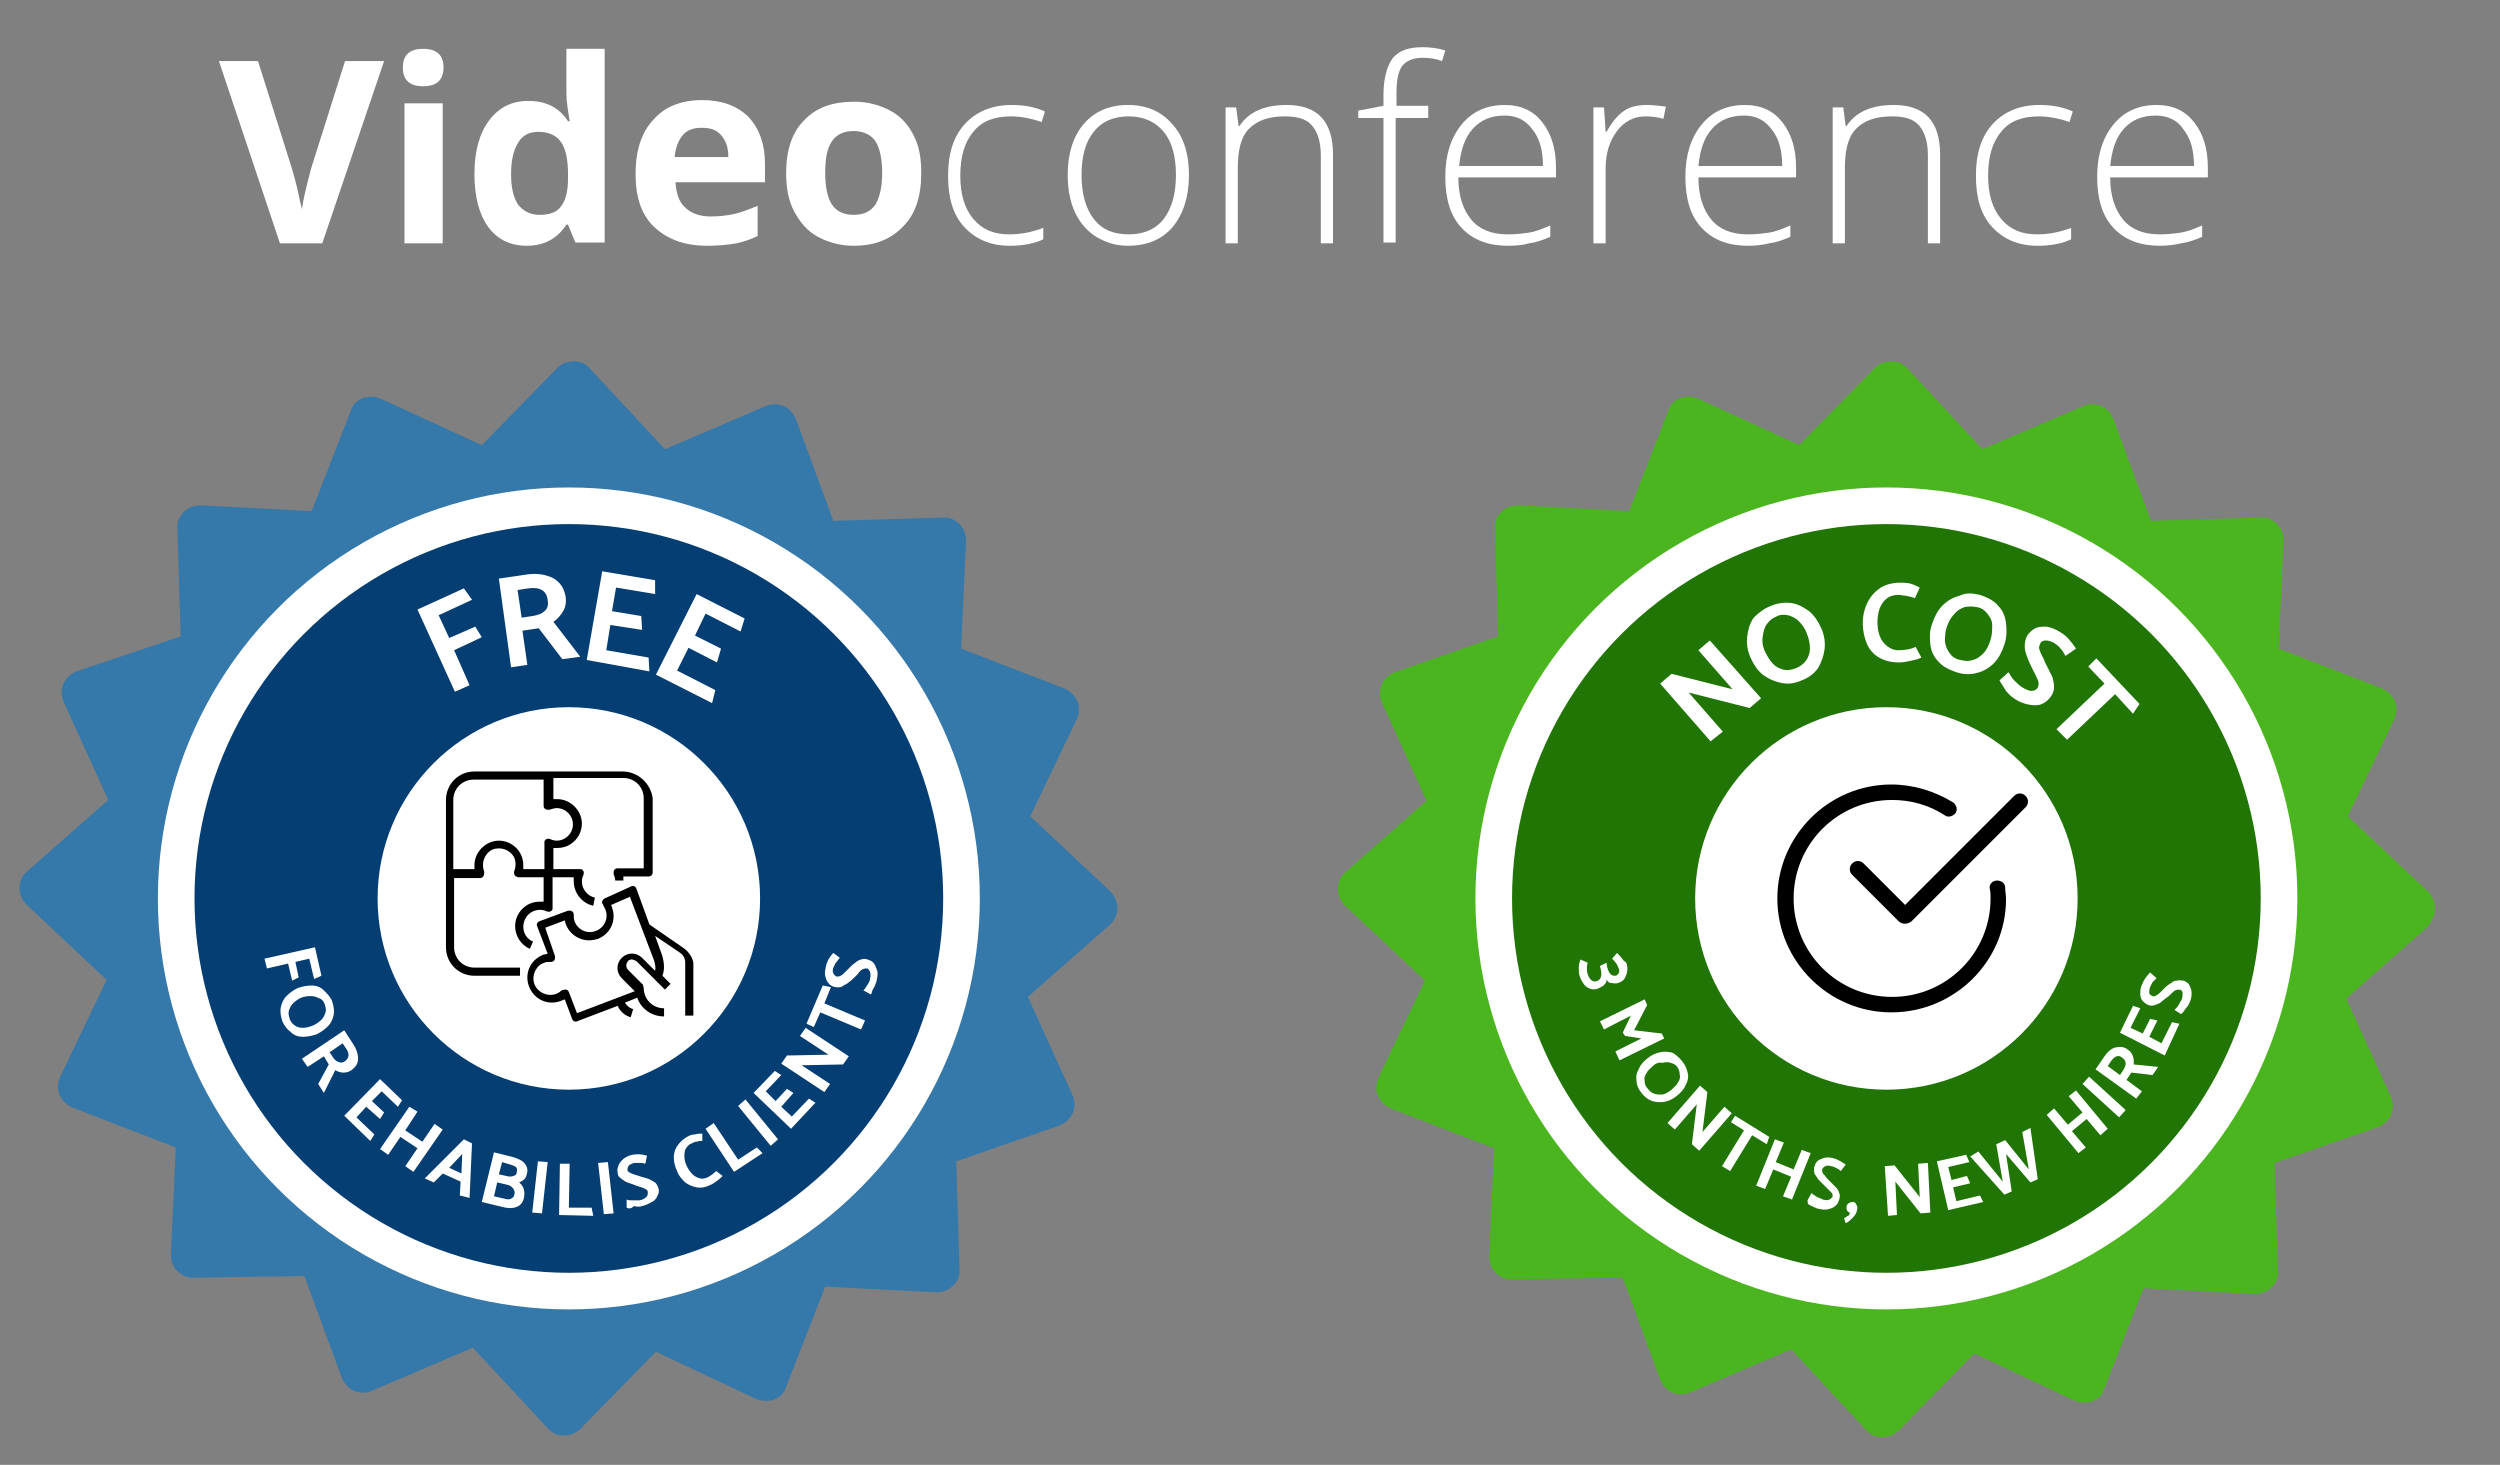 <?xml version="1.0" encoding="utf-8"?>
<!-- Generator: Adobe Illustrator 23.0.3, SVG Export Plug-In . SVG Version: 6.00 Build 0)  -->
<svg version="1.1" id="Capa_1" xmlns="http://www.w3.org/2000/svg" xmlns:xlink="http://www.w3.org/1999/xlink" x="0px" y="0px"
	 viewBox="0 0 307.2 180" style="enable-background:new 0 0 307.2 180;" xml:space="preserve">
<rect x="0" y="0" width="307.2" height="180" fill="#808080" stroke="none"/>
<style type="text/css">
	.st0{fill:#3578AA;}
	.st1{fill:#FFFFFF;}
	.st2{fill:#053E72;}
	.st3{fill:#4BB51F;}
	.st4{fill:#217505;}
</style>
<path class="st0" d="M137.3,111.6c0-0.8-0.3-1.5-0.9-2.1l-9.8-9.2l5.7-11.9c0.3-0.7,0.4-1.5,0.1-2.2c-0.3-0.7-0.9-1.3-1.6-1.6
	l-12.7-4.9l0.6-13.2c0-0.8-0.2-1.5-0.8-2.1c-0.5-0.5-1.3-0.9-2-0.8L102.4,64l-4.6-12.5c-0.3-0.7-0.8-1.3-1.5-1.6
	c-0.7-0.3-1.5-0.3-2.2,0l-12.4,5.3l-9.2-9.9c-0.5-0.6-1.2-0.9-2-0.9c-0.8,0-1.5,0.3-2,0.8l-9.3,9.5L46.8,49
	c-0.7-0.3-1.5-0.3-2.2-0.1c-0.7,0.3-1.3,0.8-1.5,1.6l-4.8,12.3l-13.6-0.7c-0.8,0-1.5,0.2-2.1,0.8s-0.9,1.3-0.8,2.1l0.4,13.2
	L9.4,82.5c-0.7,0.3-1.3,0.8-1.6,1.5c-0.3,0.7-0.3,1.5,0,2.2l5.5,12.1l-10,8.8c-0.6,0.5-0.9,1.3-0.9,2c0,0.8,0.3,1.5,0.9,2.1l9.8,9.2
	l-5.7,11.9c-0.3,0.7-0.4,1.5-0.1,2.2c0.3,0.7,0.9,1.3,1.6,1.6l12.7,4.9L21,154.1c0,0.8,0.2,1.5,0.8,2.1c0.5,0.5,1.3,0.9,2,0.8
	l13.6-0.2l4.6,12.5c0.3,0.7,0.8,1.3,1.5,1.6c0.7,0.3,1.5,0.3,2.2,0l12.4-5.3l9.2,9.9c0.5,0.6,1.2,0.9,2,0.9c0,0,0,0,0,0
	c0.7,0,1.5-0.3,2-0.8l9.3-9.5l12.3,5.8c0.7,0.3,1.5,0.3,2.2,0.1c0.7-0.3,1.3-0.8,1.5-1.6l4.8-12.3l13.6,0.7c0.8,0,1.5-0.2,2.1-0.8
	c0.6-0.5,0.9-1.3,0.8-2.1l-0.4-13.2l12.7-4.4c0.7-0.3,1.3-0.8,1.6-1.5c0.3-0.7,0.3-1.5,0-2.2l-5.5-12.1l10-8.8
	C137,113.1,137.3,112.4,137.3,111.6z"/>
<circle class="st1" cx="69.9" cy="110.4" r="50.5"/>
<circle class="st2" cx="69.9" cy="110.4" r="46"/>
<circle class="st1" cx="69.9" cy="110.4" r="23.5"/>
<g>
	<path class="st1" d="M35.9,120.5l-0.5-2.1l-2.6,0.6l-0.3-1.2l6.2-1.4l0.8,3.5l-0.9,0.4l-0.6-2.5l-1.7,0.4l0.4,1.9L35.9,120.5z"/>
	<path class="st1" d="M40.8,123c0.2,0.6,0.3,1.2,0.2,1.7c-0.1,0.5-0.3,1-0.7,1.4c-0.4,0.4-0.8,0.7-1.4,1c-0.6,0.2-1.2,0.3-1.7,0.3
		c-0.6,0-1.1-0.2-1.5-0.6c-0.4-0.3-0.8-0.8-1-1.3c-0.2-0.6-0.3-1.2-0.2-1.7c0.1-0.5,0.3-1,0.7-1.4c0.4-0.4,0.8-0.7,1.4-1
		c0.6-0.2,1.2-0.3,1.7-0.3c0.6,0,1.1,0.2,1.5,0.6S40.6,122.5,40.8,123z M37,122.6c-0.4,0.2-0.7,0.4-1,0.7s-0.4,0.6-0.5,0.9
		c-0.1,0.3,0,0.7,0.1,1c0.1,0.3,0.3,0.6,0.6,0.8c0.3,0.2,0.6,0.3,1,0.3c0.4,0,0.8-0.1,1.3-0.3c0.4-0.2,0.7-0.4,1-0.7
		s0.4-0.6,0.5-0.9c0.1-0.3,0-0.7-0.1-1c-0.1-0.3-0.3-0.6-0.6-0.7s-0.6-0.3-1-0.3C37.9,122.4,37.5,122.4,37,122.6z"/>
	<path class="st1" d="M42.3,126.6l1.1,1.7c0.4,0.6,0.6,1.2,0.6,1.8s-0.3,1-0.8,1.4c-0.3,0.2-0.6,0.3-1,0.3c-0.3,0-0.7-0.1-1-0.3
		l-1.4,2.8l-0.7-1.1l1.3-2.4l-0.6-1l-2,1.3l-0.7-1L42.3,126.6z M42.5,128.8l-0.4-0.6l-1.6,1.1l0.4,0.6c0.2,0.3,0.4,0.5,0.7,0.6
		s0.5,0.1,0.8-0.1C42.9,130,43,129.5,42.5,128.8z"/>
	<path class="st1" d="M42.3,137.1l4.4-4.5l2.7,2.6l-0.5,0.8l-2-1.9l-1.2,1.2l1.5,1.4l-0.5,0.8L45,136l-1.2,1.3l2.2,2.1l-0.5,0.8
		L42.3,137.1z"/>
	<path class="st1" d="M49.8,143.3l1.5-2.2l-2.1-1.4l-1.5,2.2l-1-0.7l3.6-5.2l1,0.6l-1.5,2.3l2.1,1.4l1.5-2.2l1,0.7l-3.6,5.2
		L49.8,143.3z"/>
	<path class="st1" d="M58,140.5l-0.3,6.7l-1.2-0.3l0.1-1.7l-2.2-1l-1.1,1.1l-1.1-0.5l4.8-4.8L58,140.5z M56.8,141.8l-1.6,1.7
		l1.5,0.7L56.8,141.8z"/>
	<path class="st1" d="M61.7,148.3l-2.5-0.6l1.5-6.1l2.4,0.6c0.6,0.2,1.1,0.4,1.4,0.8c0.3,0.4,0.4,0.8,0.2,1.4
		c-0.1,0.4-0.4,0.7-0.9,0.9c0.6,0.5,0.7,1.1,0.6,1.8c-0.1,0.6-0.4,1-0.9,1.2S62.4,148.5,61.7,148.3z M62.4,145.6l-1.3-0.3l-0.4,1.7
		l1.3,0.3c0.3,0.1,0.6,0.1,0.8,0c0.2-0.1,0.4-0.3,0.4-0.5c0.1-0.3,0-0.5-0.1-0.7C62.9,145.8,62.7,145.7,62.4,145.6z M62.7,143.1
		l-1-0.3l-0.4,1.5l0.9,0.2c0.3,0.1,0.6,0.1,0.9,0s0.4-0.2,0.4-0.5c0.1-0.3,0-0.5-0.1-0.6S63,143.2,62.7,143.1z"/>
	<path class="st1" d="M65.4,149l0.7-6.3l1.2,0.1l-0.7,6.3L65.4,149z"/>
	<path class="st1" d="M72.9,149.4l-4.2-0.1l0.1-6.3l1.2,0l-0.1,5.4l2.8,0L72.9,149.4z"/>
	<path class="st1" d="M74.2,149.2l-0.7-6.3l1.2-0.1l0.7,6.3L74.2,149.2z"/>
	<path class="st1" d="M77,148.4l0-1c0.2,0.1,0.5,0.1,0.8,0.1c0.3,0,0.6,0,0.8,0c0.4-0.1,0.6-0.2,0.8-0.4s0.2-0.3,0.2-0.6
		c0-0.2-0.1-0.3-0.3-0.4c-0.2-0.1-0.4-0.2-0.8-0.3l-0.3-0.1c-0.5-0.2-0.8-0.3-1.1-0.4c-0.3-0.1-0.5-0.3-0.8-0.5s-0.4-0.4-0.4-0.7
		c-0.1-0.3,0-0.6,0.1-0.9c0.1-0.3,0.3-0.5,0.6-0.8c0.3-0.2,0.6-0.4,1.1-0.5c0.5-0.1,1.1-0.1,1.8,0.1l-0.2,1
		c-0.3-0.1-0.5-0.1-0.7-0.1c-0.2,0-0.4,0-0.7,0c-0.3,0.1-0.5,0.2-0.6,0.3c-0.1,0.1-0.2,0.3-0.2,0.5c0,0.2,0.1,0.3,0.3,0.4
		c0.2,0.1,0.4,0.2,0.8,0.3l0.3,0.1l0.3,0.1c0.4,0.1,0.7,0.2,1,0.3c0.2,0.1,0.5,0.3,0.7,0.4c0.2,0.2,0.3,0.4,0.4,0.7
		c0.1,0.3,0.1,0.6-0.1,0.9c-0.1,0.3-0.3,0.6-0.7,0.8s-0.7,0.4-1.2,0.5c-0.3,0.1-0.6,0.1-1,0C77.5,148.6,77.2,148.5,77,148.4z"/>
	<path class="st1" d="M86.3,139.3l0,0.9l-0.2,0c-0.3,0-0.4,0.1-0.6,0.1c-0.1,0-0.3,0.1-0.5,0.2c-0.3,0.1-0.5,0.3-0.7,0.6
		c-0.2,0.3-0.2,0.6-0.2,1s0.1,0.8,0.3,1.2c0.2,0.4,0.4,0.7,0.7,1c0.3,0.3,0.6,0.4,0.9,0.5c0.3,0.1,0.6,0,0.9-0.1
		c0.4-0.2,0.8-0.5,1.1-0.8l0.8,0.6c-0.2,0.2-0.4,0.4-0.7,0.6s-0.5,0.4-0.8,0.5c-0.6,0.3-1.1,0.4-1.7,0.3c-0.5-0.1-1-0.3-1.4-0.6
		c-0.4-0.4-0.8-0.8-1-1.4c-0.3-0.6-0.4-1.2-0.4-1.7c0-0.6,0.2-1.1,0.5-1.5s0.7-0.8,1.3-1.1c0.2-0.1,0.5-0.2,0.8-0.2
		C85.7,139.3,86,139.3,86.3,139.3z"/>
	<path class="st1" d="M93.7,141.7l-3.5,2.3l-3.5-5.3l1-0.7l3,4.5L93,141L93.7,141.7z"/>
	<path class="st1" d="M94.7,140.8l-4-4.9l0.9-0.8l4,4.9L94.7,140.8z"/>
	<path class="st1" d="M97.2,138.7l-4.6-4.4l2.6-2.7l0.8,0.5l-1.9,2l1.2,1.2l1.4-1.5l0.8,0.5L96,136l1.3,1.2l2.1-2.2l0.8,0.5
		L97.2,138.7z"/>
	<path class="st1" d="M101.3,134.2l-5.3-3.5l0.7-1l5.1-0.1l-3.5-2.3l0.7-1l5.3,3.5l-0.7,1l-5.1,0.1l3.5,2.3L101.3,134.2z"/>
	<path class="st1" d="M102.1,121.3l-0.8,2l5,2.1l-0.5,1.1l-5-2.1l-0.8,1.8l-0.9-0.4l2-4.7L102.1,121.3z"/>
	<path class="st1" d="M107,122.2l-0.9-0.5c0.2-0.2,0.3-0.4,0.5-0.7c0.2-0.3,0.3-0.5,0.3-0.7c0.1-0.4,0.1-0.6,0-0.9
		c-0.1-0.2-0.2-0.4-0.4-0.4c-0.1,0-0.3,0-0.5,0.1c-0.2,0.1-0.4,0.3-0.6,0.6l-0.2,0.2c-0.3,0.3-0.6,0.6-0.9,0.8
		c-0.2,0.2-0.5,0.3-0.8,0.5s-0.6,0.1-0.9,0.1c-0.3-0.1-0.6-0.2-0.8-0.5c-0.2-0.2-0.3-0.5-0.4-0.9c-0.1-0.4,0-0.7,0.1-1.2
		c0.1-0.5,0.4-1.1,0.9-1.6l0.8,0.6c-0.2,0.2-0.3,0.4-0.5,0.6c-0.1,0.2-0.2,0.4-0.3,0.6c-0.1,0.3-0.1,0.5,0,0.7
		c0.1,0.2,0.2,0.3,0.4,0.4c0.2,0,0.3,0,0.5-0.1c0.2-0.1,0.4-0.3,0.6-0.5l0.2-0.2l0.2-0.2c0.3-0.3,0.5-0.5,0.8-0.7
		c0.2-0.2,0.4-0.3,0.7-0.4c0.3-0.1,0.5-0.1,0.8,0c0.3,0.1,0.6,0.2,0.8,0.5s0.3,0.6,0.4,0.9c0.1,0.4,0,0.8-0.1,1.3
		c-0.1,0.3-0.2,0.6-0.4,0.9S107.2,122,107,122.2z"/>
</g>
<g>
	<path class="st1" d="M59.2,78.3l-3.4,1.6l1.9,4.3L55.9,85l-4.6-10.1l5.7-2.6l1,1.4l-4.1,1.9l1.3,2.8l3.2-1.4L59.2,78.3z"/>
	<path class="st1" d="M61.3,71.1l3.4-0.5c1.3-0.2,2.3,0,3.2,0.4c0.9,0.5,1.4,1.2,1.6,2.3c0.1,0.7,0,1.3-0.3,1.8s-0.7,1-1.2,1.3
		l3.3,4.3l-2.2,0.3l-2.9-3.8l-2,0.3l0.6,4.2L62.8,82L61.3,71.1z M64.9,72.3l-1.3,0.2l0.5,3.4l1.3-0.2c0.7-0.1,1.2-0.3,1.5-0.6
		c0.4-0.3,0.5-0.8,0.4-1.3C67.2,72.6,66.4,72.1,64.9,72.3z"/>
	<path class="st1" d="M72.1,81.1L74,70.2l6.5,1.1l0,1.7l-4.8-0.8l-0.5,2.9l3.6,0.6l0.1,1.7L75,76.8l-0.5,3.1l5.2,0.9l0.1,1.7
		L72.1,81.1z"/>
	<path class="st1" d="M80.6,82.9l5-9.9l5.9,3L91,77.6l-4.3-2.2l-1.3,2.7l3.2,1.6l-0.5,1.7l-3.5-1.8l-1.4,2.8l4.7,2.4l-0.4,1.6
		L80.6,82.9z"/>
</g>
<g>
	<g>
		<path d="M76.5,94.8H58.3c-2,0-3.5,1.6-3.5,3.5v18.1c0,2,1.6,3.5,3.5,3.5h5.6v-1h-5.6c-1.4,0-2.5-1.1-2.5-2.5v-8.5H59
			c0.3,0,0.5-0.3,0.5-0.6c0-0.1,0-0.1,0-0.2c-0.4-1,0-2.2,1-2.7c1-0.4,2.2,0,2.7,1c0.2,0.5,0.2,1.1,0,1.6c-0.1,0.3,0,0.6,0.2,0.7
			c0.1,0,0.1,0,0.2,0.1h3.2v3c-0.2,0-0.3,0-0.5,0c-1.7,0-3,1.4-3,3c0,1.2,0.7,2.3,1.8,2.8l0.4-0.9c-1-0.4-1.5-1.6-1-2.7
			c0.3-0.7,1-1.2,1.9-1.2c0.3,0,0.6,0.1,0.8,0.2c0.3,0.1,0.6,0,0.7-0.3c0-0.1,0-0.1,0-0.2v-3.7h2.6c0,0.2,0,0.3,0,0.5
			c0,1.4,1,2.7,2.4,3l0.2-1c-0.9-0.2-1.6-1-1.6-2c0-0.3,0.1-0.6,0.2-0.8c0.1-0.3,0-0.6-0.3-0.7c-0.1,0-0.1,0-0.2,0h-3.2v-2.6
			c0.2,0,0.3,0,0.5,0c1.7,0,3-1.4,3-3s-1.4-3-3-3c-0.2,0-0.3,0-0.5,0v-2.6h8.6c1.4,0,2.5,1.1,2.5,2.5v8.6h-3.2
			c-0.3,0-0.5,0.2-0.5,0.5c0,0.1,0,0.1,0,0.2c0.1,0.3,0.2,0.5,0.2,0.8h1c0-0.2,0-0.3,0-0.5h3.1c0.3,0,0.5-0.2,0.5-0.5v-9.1
			C80,96.4,78.5,94.8,76.5,94.8z M68.4,99.3c1.1,0,2,0.9,2,2s-0.9,2-2,2c-0.3,0-0.6-0.1-0.8-0.2c-0.3-0.1-0.6,0-0.7,0.3
			c0,0.1,0,0.1,0,0.2v3.2h-2.6c0-0.2,0-0.3,0-0.5c0,0,0,0,0,0s0,0,0,0c0-1.7-1.4-3-3-3s-3,1.4-3,3c0,0,0,0,0,0s0,0,0,0
			c0,0.2,0,0.3,0,0.5h-2.6v-8.5c0-1.4,1.1-2.5,2.5-2.5h8.6V99c0,0.3,0.2,0.5,0.5,0.5c0.1,0,0.1,0,0.2,0
			C67.9,99.4,68.1,99.3,68.4,99.3z"/>
	</g>
</g>
<g>
	<g>
		<path d="M84,116.5l-4.2-2.9l-1.6-4.4c-0.1-0.3-0.4-0.4-0.6-0.3c0,0,0,0,0,0l-3.3,1.5c-0.2,0.1-0.4,0.4-0.3,0.6
			c0.1,0.1,0.1,0.2,0.2,0.4c0.1,0.1,0.1,0.2,0.2,0.4c0.4,1-0.1,2.2-1.2,2.6c-1,0.4-2.2-0.1-2.6-1.2c-0.1-0.3-0.1-0.5-0.1-0.8
			c0-0.3-0.2-0.5-0.5-0.5c-0.1,0-0.1,0-0.2,0l-3.5,1.3c-0.3,0.1-0.4,0.4-0.3,0.6l1.3,3.4c-0.2,0-0.3,0.1-0.5,0.1
			c-1.6,0.6-2.4,2.3-1.8,3.9c0.6,1.6,2.3,2.4,3.9,1.8c0.2-0.1,0.3-0.1,0.5-0.2l0.9,2.4c0.1,0.3,0.4,0.4,0.6,0.3c0,0,0,0,0,0l5-1.9
			c0.3,0.7,0.9,1.2,1.6,1.4l0.3-1c-0.4-0.1-0.8-0.4-1-0.8l1.5-0.6c0.5,1.4,1.8,2.3,3.3,2.3v-1c-1.4,0-2.5-1.1-2.5-2.5
			c0-0.1-0.1-0.3-0.1-0.4l-1.8-1.8c-0.3-0.3-0.3-0.7-0.1-1c0.1-0.2,0.3-0.3,0.5-0.3c0.2,0,0.4,0.1,0.6,0.2l3.5,3.5l0.7-0.7l-1-1
			c0.3-0.8,0.2-1.6,0-2.4l-0.9-2.5l3.1,2.1c0.4,0.3,0.6,0.7,0.6,1.2v6.5h1v-6.5C85.1,117.7,84.7,117,84,116.5z M80.4,118.1
			c0.1,0.4,0.2,0.8,0.1,1.2l-1.6-1.6c-0.7-0.7-1.8-0.7-2.5,0c-0.7,0.7-0.7,1.8,0,2.5c0,0,0,0,0,0l1.6,1.6l-7.1,2.7l-1-2.6
			c-0.1-0.2-0.2-0.3-0.4-0.3c0,0-0.1,0-0.1,0c-0.1,0-0.3,0.1-0.4,0.1c-0.8,0.8-2.1,0.7-2.9-0.1c-0.8-0.8-0.7-2.1,0.1-2.9
			c0.2-0.2,0.4-0.3,0.7-0.4c0.2-0.1,0.3-0.1,0.5-0.1c0.1,0,0.2,0,0.3,0c0.3,0,0.5-0.2,0.5-0.5c0-0.1,0-0.1,0-0.2L67,114l2.4-0.9
			c0.3,1.6,1.9,2.7,3.5,2.4c0.2,0,0.3-0.1,0.5-0.1c1.6-0.6,2.4-2.3,1.8-3.9c0-0.1-0.1-0.2-0.1-0.3l2.3-1L80.4,118.1z"/>
	</g>
</g>
<path class="st3" d="M299.2,111.6c0-0.8-0.3-1.5-0.9-2.1l-9.8-9.2l5.7-11.9c0.3-0.7,0.4-1.5,0.1-2.2c-0.3-0.7-0.9-1.3-1.6-1.6
	l-12.7-4.9l0.6-13.2c0-0.8-0.2-1.5-0.8-2.1s-1.3-0.9-2-0.8L264.3,64l-4.6-12.5c-0.3-0.7-0.8-1.3-1.5-1.6c-0.7-0.3-1.5-0.3-2.2,0
	l-12.4,5.3l-9.2-9.9c-0.5-0.6-1.2-0.9-2-0.9c-0.8,0-1.5,0.3-2,0.8l-9.3,9.5L208.7,49c-0.7-0.3-1.5-0.3-2.2-0.1
	c-0.7,0.3-1.3,0.8-1.5,1.6l-4.8,12.3l-13.6-0.7c-0.8,0-1.5,0.2-2.1,0.8c-0.6,0.5-0.9,1.3-0.8,2.1l0.4,13.2l-12.7,4.4
	c-0.7,0.3-1.3,0.8-1.6,1.5c-0.3,0.7-0.3,1.5,0,2.2l5.5,12.1l-10,8.8c-0.6,0.5-0.9,1.3-0.9,2c0,0.8,0.3,1.5,0.9,2.1l9.8,9.2
	l-5.7,11.9c-0.3,0.7-0.4,1.5-0.1,2.2c0.3,0.7,0.9,1.3,1.6,1.6l12.7,4.9l-0.6,13.2c0,0.8,0.2,1.5,0.8,2.1c0.5,0.5,1.3,0.9,2,0.8
	l13.6-0.2l4.6,12.5c0.3,0.7,0.8,1.3,1.5,1.6c0.7,0.3,1.5,0.3,2.2,0l12.4-5.3l9.2,9.9c0.5,0.6,1.2,0.9,2,0.9c0,0,0,0,0,0
	c0.7,0,1.5-0.3,2-0.8l9.3-9.5l12.3,5.8c0.7,0.3,1.5,0.3,2.2,0.1c0.7-0.3,1.3-0.8,1.5-1.6l4.8-12.3l13.6,0.7c0.8,0,1.5-0.2,2.1-0.8
	c0.6-0.5,0.9-1.3,0.8-2.1l-0.4-13.2l12.7-4.4c0.7-0.3,1.3-0.8,1.6-1.5c0.3-0.7,0.3-1.5,0-2.2l-5.5-12.1l10-8.8
	C298.9,113.1,299.2,112.4,299.2,111.6z"/>
<circle class="st1" cx="231.8" cy="110.4" r="50.5"/>
<circle class="st4" cx="231.8" cy="110.4" r="46"/>
<circle class="st1" cx="231.8" cy="110.4" r="23.5"/>
<g>
	<path class="st1" d="M199.9,118.5c0.1,0.4,0.1,0.7,0,1.1c-0.1,0.3-0.2,0.6-0.4,0.8s-0.4,0.3-0.7,0.4c-0.3,0.1-0.5,0-0.8,0
		s-0.4-0.2-0.6-0.4c0,0.1,0,0.3-0.1,0.4s-0.2,0.3-0.4,0.4c-0.2,0.1-0.4,0.2-0.6,0.3c-0.3,0.1-0.6,0.1-0.9,0
		c-0.3-0.1-0.6-0.3-0.8-0.6c-0.2-0.3-0.4-0.6-0.5-1c-0.1-0.3-0.1-0.6-0.1-1c0-0.4,0.1-0.7,0.2-1l0.9,0.4c-0.1,0.3-0.1,0.5-0.1,0.7
		s0,0.5,0.1,0.7c0.1,0.3,0.2,0.5,0.4,0.7c0.2,0.2,0.4,0.2,0.6,0.2c0.3-0.1,0.5-0.2,0.6-0.5c0.1-0.3,0.1-0.6,0-1l-0.1-0.4l0.8-0.4
		l0.1,0.6c0.1,0.3,0.2,0.6,0.4,0.8s0.4,0.2,0.6,0.2c0.2,0,0.3-0.2,0.4-0.3c0.1-0.2,0.1-0.4,0-0.6c-0.1-0.4-0.4-0.8-0.8-1.2l0.6-0.7
		c0.3,0.3,0.5,0.5,0.7,0.8S199.8,118.1,199.9,118.5z"/>
	<path class="st1" d="M199.4,126.9l1-2.1l-3.3,1.7l-0.5-1l5.5-2.7l0.3,0.7l-1.6,3.1l3.4,0.4l0.3,0.6l-5.5,2.7l-0.5-1.1l3.2-1.6
		l-2-0.3L199.4,126.9z"/>
	<path class="st1" d="M206.7,130.4c0.4,0.5,0.6,1,0.7,1.5c0.1,0.5,0,1-0.3,1.5c-0.2,0.5-0.6,0.9-1.1,1.3c-0.5,0.4-1,0.6-1.5,0.7
		c-0.5,0.1-1.1,0-1.5-0.1c-0.5-0.2-0.9-0.5-1.3-1c-0.4-0.5-0.6-1-0.6-1.5c-0.1-0.5,0-1,0.3-1.5c0.2-0.5,0.6-0.9,1.1-1.3
		c0.5-0.4,1-0.6,1.5-0.7c0.5-0.1,1.1-0.1,1.6,0.1C205.9,129.6,206.3,129.9,206.7,130.4z M203.1,131c-0.3,0.3-0.6,0.5-0.8,0.9
		c-0.2,0.3-0.3,0.6-0.2,1c0,0.3,0.1,0.6,0.4,0.9c0.2,0.3,0.5,0.5,0.8,0.6c0.3,0.1,0.6,0.1,1,0.1c0.4-0.1,0.7-0.3,1.1-0.6
		c0.3-0.3,0.6-0.5,0.8-0.9c0.2-0.3,0.3-0.6,0.2-1c0-0.3-0.1-0.6-0.3-0.9c-0.2-0.3-0.5-0.4-0.8-0.5c-0.3-0.1-0.7-0.1-1,0
		C203.8,130.5,203.4,130.7,203.1,131z"/>
	<path class="st1" d="M204.9,138l4-4.6l0.9,0.8l-0.6,4.9l2.7-3.1l0.9,0.8l-4,4.6l-0.9-0.8l0.6-4.9l-2.7,3.1L204.9,138z"/>
	<path class="st1" d="M217.1,140.6l-1.8-1.1l-2.7,4.4l-1-0.6l2.7-4.4l-1.6-1l0.5-0.8l4.2,2.6L217.1,140.6z"/>
	<path class="st1" d="M219.1,147l1-2.4l-2.2-0.9l-1,2.4l-1.1-0.4l2.3-5.7l1.1,0.4l-1,2.4l2.2,0.9l1-2.4l1.1,0.4l-2.3,5.7L219.1,147z
		"/>
	<path class="st1" d="M222.1,147.5l0.5-0.9c0.2,0.2,0.4,0.3,0.7,0.5c0.3,0.1,0.5,0.2,0.7,0.3c0.4,0.1,0.6,0.1,0.8,0s0.3-0.2,0.4-0.4
		c0-0.1,0-0.3-0.1-0.4s-0.3-0.3-0.6-0.6l-0.2-0.2c-0.3-0.3-0.6-0.6-0.8-0.8s-0.3-0.5-0.5-0.7c-0.1-0.3-0.1-0.5-0.1-0.8
		c0.1-0.3,0.2-0.6,0.4-0.8c0.2-0.2,0.5-0.3,0.8-0.4c0.3-0.1,0.7-0.1,1.1,0c0.5,0.1,1,0.4,1.6,0.8l-0.6,0.8c-0.2-0.2-0.4-0.3-0.6-0.4
		c-0.2-0.1-0.4-0.2-0.6-0.2c-0.3-0.1-0.5-0.1-0.7,0c-0.2,0.1-0.3,0.2-0.4,0.4c0,0.2,0,0.3,0.1,0.5c0.1,0.1,0.3,0.3,0.5,0.6l0.2,0.2
		l0.2,0.2c0.3,0.3,0.5,0.5,0.7,0.7c0.2,0.2,0.3,0.4,0.4,0.7c0.1,0.2,0.1,0.5,0,0.8c-0.1,0.3-0.2,0.6-0.5,0.8
		c-0.2,0.2-0.5,0.3-0.9,0.4c-0.4,0.1-0.8,0-1.3-0.1c-0.2-0.1-0.5-0.2-0.9-0.4S222.2,147.7,222.1,147.5z"/>
	<path class="st1" d="M227.7,147.7c0.2,0,0.3,0.1,0.4,0.3c0.1,0.2,0.2,0.4,0.1,0.6c0,0.3-0.2,0.7-0.5,1c-0.3,0.3-0.6,0.6-0.9,0.7
		l-0.2-0.6c0.2-0.1,0.4-0.3,0.5-0.3s0.2-0.2,0.2-0.4c-0.1,0-0.2-0.1-0.3-0.2s-0.1-0.3-0.1-0.5c0-0.2,0.1-0.3,0.2-0.4
		C227.4,147.7,227.5,147.7,227.7,147.7z"/>
	<path class="st1" d="M232,149.4l-0.4-6.1l1.2-0.1l3.1,3.9l-0.2-4.1l1.2-0.1l0.3,6.1l-1.2,0.1l-3.1-3.9l0.2,4.1L232,149.4z"/>
	<path class="st1" d="M239.4,148.7l-1.4-6l3.6-0.8l0.4,0.9l-2.6,0.6l0.4,1.6l1.9-0.5l0.4,0.9l-2.1,0.5l0.4,1.7l2.9-0.7l0.4,0.8
		L239.4,148.7z"/>
	<path class="st1" d="M249.5,138.6l0.9,6.3l-0.9,0.4l-3-3.5l0.7,4.6l-0.9,0.4l-4.2-4.7l1-0.6l3,3.7l-0.8-4.6l1.1-0.5l2.9,3.6
		l-0.8-4.6L249.5,138.6z"/>
	<path class="st1" d="M258.1,139.5l-1.7-2l-1.8,1.5l1.7,2l-0.9,0.7l-3.9-4.7l0.9-0.8l1.7,2l1.8-1.5l-1.7-2l0.9-0.7l3.9,4.7
		L258.1,139.5z"/>
	<path class="st1" d="M260.4,137.3l-4.5-4.1l0.8-0.9l4.5,4.1L260.4,137.3z"/>
	<path class="st1" d="M257.5,131.4l1.1-1.6c0.4-0.6,0.9-1,1.4-1.1s1-0.1,1.5,0.3c0.3,0.2,0.5,0.5,0.6,0.8c0.1,0.3,0.1,0.6,0.1,1
		l3,0.3l-0.7,1l-2.6-0.3l-0.6,0.9l1.9,1.4l-0.7,0.9L257.5,131.4z M259.4,130.4L259,131l1.5,1.1l0.4-0.6c0.2-0.3,0.3-0.6,0.3-0.8
		c0-0.3-0.1-0.5-0.4-0.7C260.4,129.6,259.9,129.7,259.4,130.4z"/>
	<path class="st1" d="M266,129.7l-5.5-2.8l1.6-3.3l0.9,0.3l-1.2,2.4l1.5,0.7l0.9-1.8l0.9,0.2l-1,2l1.5,0.8l1.3-2.6l0.9,0.2
		L266,129.7z"/>
	<path class="st1" d="M268,124.6l-0.8-0.5c0.2-0.2,0.4-0.4,0.5-0.6s0.3-0.5,0.4-0.7c0.1-0.3,0.1-0.6,0.1-0.8s-0.2-0.4-0.4-0.4
		c-0.1,0-0.3,0-0.5,0.1c-0.2,0.1-0.4,0.3-0.6,0.5l-0.2,0.2c-0.4,0.3-0.7,0.5-0.9,0.7c-0.2,0.2-0.5,0.3-0.8,0.4
		c-0.3,0.1-0.6,0.1-0.8,0c-0.3-0.1-0.5-0.3-0.7-0.5c-0.2-0.2-0.3-0.5-0.3-0.9c0-0.3,0-0.7,0.2-1.1c0.2-0.5,0.5-1,1-1.5l0.8,0.7
		c-0.2,0.2-0.4,0.4-0.5,0.5c-0.1,0.2-0.2,0.4-0.3,0.6c-0.1,0.3-0.1,0.5-0.1,0.7c0,0.2,0.2,0.3,0.4,0.4c0.2,0.1,0.3,0,0.5-0.1
		c0.2-0.1,0.4-0.3,0.6-0.5l0.2-0.2l0.2-0.2c0.3-0.3,0.6-0.5,0.8-0.6c0.2-0.2,0.4-0.3,0.7-0.3c0.3-0.1,0.5,0,0.8,0
		c0.3,0.1,0.6,0.3,0.7,0.5s0.3,0.6,0.3,0.9c0,0.4,0,0.8-0.2,1.2c-0.1,0.2-0.2,0.5-0.5,0.8C268.4,124.2,268.2,124.5,268,124.6z"/>
</g>
<g>
	<path class="st1" d="M210.2,91.1l-6.2-7.1l1.4-1.2l7.5,1.9l-4.2-4.8l1.4-1.2l6.3,7.1l-1.4,1.2l-7.5-1.9l4.2,4.8L210.2,91.1z"/>
	<path class="st1" d="M217.5,74.5c0.9-0.4,1.7-0.5,2.6-0.4c0.8,0.1,1.5,0.5,2.2,1c0.6,0.5,1.1,1.2,1.5,2.1c0.4,0.9,0.5,1.8,0.4,2.6
		c-0.1,0.8-0.4,1.6-0.8,2.3c-0.5,0.7-1.2,1.2-2,1.5c-0.9,0.4-1.7,0.5-2.6,0.3s-1.5-0.5-2.2-1c-0.6-0.5-1.1-1.2-1.5-2.1
		c-0.4-0.9-0.5-1.8-0.4-2.6c0.1-0.8,0.3-1.6,0.8-2.3C216,75.4,216.7,74.8,217.5,74.5z M216.9,80.1c0.3,0.6,0.6,1.1,1,1.5
		c0.4,0.4,0.9,0.6,1.3,0.7c0.5,0.1,1,0,1.5-0.2c0.5-0.2,0.9-0.5,1.2-0.9c0.3-0.4,0.5-0.9,0.5-1.5c0-0.6-0.1-1.2-0.4-1.9
		c-0.2-0.6-0.6-1.1-1-1.5c-0.4-0.4-0.9-0.6-1.3-0.7c-0.5-0.1-1-0.1-1.5,0.2c-0.5,0.2-0.8,0.5-1.1,0.9s-0.4,0.9-0.5,1.5
		S216.6,79.5,216.9,80.1z"/>
	<path class="st1" d="M235.9,72.2l-0.6,1.3l-0.3-0.1c-0.4-0.1-0.7-0.2-0.9-0.2c-0.2,0-0.5-0.1-0.8-0.1c-0.5,0-1,0.1-1.4,0.4
		c-0.4,0.3-0.7,0.7-0.9,1.2c-0.2,0.5-0.3,1.1-0.3,1.8c0,0.6,0.1,1.2,0.3,1.7c0.2,0.5,0.5,0.9,0.9,1.2c0.4,0.3,0.8,0.5,1.4,0.5
		c0.7,0,1.4-0.1,2.1-0.4l0.7,1.3c-0.4,0.2-0.8,0.3-1.3,0.4c-0.5,0.1-1,0.2-1.4,0.2c-1,0-1.8-0.2-2.5-0.6s-1.2-1-1.5-1.7
		c-0.3-0.7-0.5-1.6-0.5-2.5c0-1,0.2-1.8,0.6-2.6c0.4-0.8,0.9-1.3,1.6-1.8c0.7-0.4,1.5-0.6,2.4-0.6c0.3,0,0.7,0,1.2,0.1
		C235.1,71.8,235.5,72,235.9,72.2z"/>
	<path class="st1" d="M243.3,73.1c0.9,0.3,1.7,0.7,2.2,1.3c0.6,0.6,0.9,1.3,1,2.2c0.1,0.8,0.1,1.7-0.2,2.6c-0.3,0.9-0.7,1.7-1.3,2.3
		c-0.6,0.6-1.3,1-2.1,1.2c-0.8,0.2-1.6,0.2-2.5-0.1c-0.9-0.3-1.7-0.7-2.2-1.3c-0.6-0.6-0.9-1.3-1-2.1c-0.1-0.8-0.1-1.7,0.2-2.5
		c0.3-0.9,0.7-1.7,1.3-2.3c0.6-0.6,1.3-1,2.1-1.2C241.6,72.8,242.4,72.9,243.3,73.1z M239.2,77.1c-0.2,0.6-0.2,1.2-0.2,1.8
		c0.1,0.6,0.3,1,0.6,1.4c0.3,0.4,0.7,0.7,1.3,0.8c0.5,0.1,1,0.2,1.5,0c0.5-0.1,0.9-0.4,1.3-0.8c0.4-0.4,0.7-1,0.9-1.7
		c0.2-0.6,0.2-1.2,0.2-1.8s-0.3-1-0.6-1.4c-0.3-0.4-0.7-0.7-1.3-0.8c-0.5-0.1-1-0.1-1.5,0c-0.5,0.2-0.9,0.4-1.3,0.9
		C239.7,75.9,239.4,76.5,239.2,77.1z"/>
	<path class="st1" d="M245.7,83.6l1.1-1c0.2,0.3,0.4,0.7,0.7,1c0.3,0.3,0.6,0.6,0.9,0.8c0.5,0.3,0.9,0.5,1.2,0.5
		c0.3,0,0.6-0.1,0.8-0.4c0.1-0.2,0.1-0.4,0.1-0.7c-0.1-0.3-0.3-0.7-0.5-1.1l-0.2-0.4c-0.3-0.6-0.6-1.2-0.7-1.6
		c-0.2-0.4-0.3-0.9-0.3-1.3c0-0.5,0.1-0.9,0.3-1.3c0.3-0.4,0.6-0.7,1-0.9s0.9-0.2,1.4-0.2c0.5,0.1,1.1,0.3,1.7,0.7
		c0.7,0.4,1.3,1.1,1.9,2l-1.3,0.9c-0.2-0.4-0.4-0.7-0.6-0.9c-0.2-0.3-0.5-0.5-0.8-0.7c-0.4-0.2-0.7-0.3-1-0.3
		c-0.3,0-0.6,0.1-0.7,0.4c-0.1,0.2-0.2,0.5-0.1,0.7c0.1,0.3,0.2,0.6,0.5,1.1l0.2,0.5l0.2,0.4c0.3,0.6,0.5,1,0.7,1.4
		c0.1,0.4,0.2,0.8,0.2,1.2c0,0.4-0.1,0.8-0.4,1.2c-0.3,0.4-0.6,0.7-1.1,0.9c-0.4,0.2-0.9,0.2-1.5,0.1c-0.6-0.1-1.2-0.3-1.8-0.7
		c-0.3-0.2-0.7-0.5-1.1-1C246.2,84.4,245.9,84,245.7,83.6z"/>
	<path class="st1" d="M262.1,87.7l-2.2-2.4l-5.9,5.6l-1.3-1.3l5.9-5.6l-2-2.1l1-1l5.3,5.6L262.1,87.7z"/>
</g>
<path d="M232.4,124.4c-7.7,0-14-6.3-14-14s6.3-14,14-14c2.7,0,5.3,0.8,7.6,2.2c0.4,0.3,0.6,0.9,0.3,1.3c-0.3,0.4-0.9,0.6-1.3,0.3
	c-2-1.3-4.2-1.9-6.5-1.9c-6.7,0-12.1,5.4-12.1,12.1c0,6.7,5.4,12.1,12.1,12.1c6.7,0,12.1-5.4,12.1-12.1c0-0.4,0-0.8-0.1-1.2
	c-0.1-0.5,0.3-1,0.9-1c0.5,0,1,0.3,1,0.9c0,0.5,0.1,0.9,0.1,1.4C246.5,118.1,240.2,124.4,232.4,124.4z"/>
<path d="M234,113.5c-0.2,0-0.5-0.1-0.7-0.3l-5.7-5.7c-0.4-0.4-0.4-1,0-1.4c0.4-0.4,1-0.4,1.4,0l5.1,5.1l13.4-13.4
	c0.4-0.4,1-0.4,1.4,0c0.4,0.4,0.4,1,0,1.4l-14,14C234.5,113.5,234.3,113.5,234,113.5z"/>
<g>
	<path class="st1" d="M42.4,7.5h4.8l-7.6,22.4h-5.2L26.9,7.5h4.8l4.2,13.3c0.2,0.8,0.5,1.7,0.7,2.7c0.2,1,0.4,1.8,0.5,2.2
		c0.1-0.9,0.5-2.6,1.1-4.9L42.4,7.5z"/>
	<path class="st1" d="M49.5,8.3C49.5,6.8,50.3,6,52,6c1.7,0,2.5,0.8,2.5,2.3c0,0.7-0.2,1.3-0.6,1.7c-0.4,0.4-1.1,0.6-1.9,0.6
		C50.3,10.6,49.5,9.8,49.5,8.3z M54.4,29.9h-4.7V12.7h4.7V29.9z"/>
	<path class="st1" d="M64.7,30.2c-2,0-3.6-0.8-4.7-2.3s-1.7-3.7-1.7-6.5c0-2.8,0.6-5,1.8-6.6c1.2-1.6,2.8-2.4,4.8-2.4
		c2.2,0,3.8,0.8,4.9,2.5h0.2c-0.2-1.3-0.4-2.4-0.4-3.4V6h4.7v23.8h-3.6l-0.9-2.2h-0.2C68.5,29.3,66.9,30.2,64.7,30.2z M66.3,26.4
		c1.2,0,2.1-0.3,2.6-1c0.6-0.7,0.9-1.9,0.9-3.5v-0.5c0-1.8-0.3-3.2-0.9-4c-0.6-0.8-1.5-1.2-2.8-1.2c-1,0-1.9,0.4-2.4,1.3
		c-0.6,0.9-0.9,2.2-0.9,3.9c0,1.7,0.3,2.9,0.9,3.8C64.4,26,65.2,26.4,66.3,26.4z"/>
	<path class="st1" d="M86.9,30.2c-2.8,0-4.9-0.8-6.5-2.3c-1.6-1.5-2.3-3.7-2.3-6.5c0-2.9,0.7-5.1,2.2-6.7c1.4-1.6,3.4-2.4,6-2.4
		c2.4,0,4.3,0.7,5.7,2.1c1.3,1.4,2,3.3,2,5.7v2.3h-11c0.1,1.3,0.4,2.4,1.2,3.1c0.7,0.7,1.8,1.1,3.1,1.1c1,0,2-0.1,2.9-0.3
		c0.9-0.2,1.9-0.6,2.9-1V29c-0.8,0.4-1.7,0.7-2.6,0.9C89.3,30.1,88.2,30.2,86.9,30.2z M86.2,15.7c-1,0-1.8,0.3-2.3,0.9
		s-0.9,1.5-1,2.7h6.6c0-1.2-0.3-2-0.9-2.7S87.2,15.7,86.2,15.7z"/>
	<path class="st1" d="M113.2,21.3c0,2.8-0.7,5-2.2,6.5c-1.5,1.6-3.5,2.4-6.1,2.4c-1.6,0-3.1-0.4-4.4-1.1c-1.3-0.7-2.2-1.8-2.9-3.1
		c-0.7-1.3-1-2.9-1-4.7c0-2.8,0.7-5,2.2-6.5c1.5-1.6,3.5-2.3,6.2-2.3c1.6,0,3.1,0.4,4.4,1.1c1.3,0.7,2.2,1.7,2.9,3.1
		S113.2,19.5,113.2,21.3z M101.4,21.3c0,1.7,0.3,3,0.8,3.8c0.6,0.9,1.5,1.3,2.7,1.3c1.2,0,2.1-0.4,2.7-1.3c0.5-0.9,0.8-2.1,0.8-3.9
		c0-1.7-0.3-3-0.8-3.8s-1.5-1.3-2.7-1.3c-1.2,0-2.1,0.4-2.7,1.3C101.6,18.3,101.4,19.6,101.4,21.3z"/>
	<path class="st1" d="M124.1,30.2c-2.4,0-4.2-0.8-5.6-2.3s-2-3.6-2-6.3c0-2.8,0.7-4.9,2.1-6.4c1.4-1.5,3.3-2.3,5.7-2.3
		c1.4,0,2.8,0.2,4.1,0.8L128,15c-1.4-0.5-2.7-0.7-3.8-0.7c-2,0-3.6,0.6-4.6,1.9c-1.1,1.3-1.6,3.1-1.6,5.4c0,2.2,0.5,4,1.6,5.3
		c1.1,1.3,2.5,1.9,4.4,1.9c1.5,0,2.9-0.3,4.2-0.8v1.4C127.2,29.9,125.8,30.2,124.1,30.2z"/>
	<path class="st1" d="M146.1,21.5c0,2.7-0.7,4.8-2,6.4c-1.3,1.5-3.1,2.3-5.5,2.3c-1.5,0-2.7-0.4-3.9-1.1c-1.1-0.7-2-1.7-2.6-3
		c-0.6-1.3-0.9-2.8-0.9-4.6c0-2.7,0.7-4.8,2-6.3c1.3-1.5,3.1-2.3,5.4-2.3c2.3,0,4.1,0.8,5.4,2.3C145.4,16.7,146.1,18.8,146.1,21.5z
		 M132.9,21.5c0,2.3,0.5,4.1,1.5,5.4c1,1.3,2.4,1.9,4.3,1.9c1.8,0,3.3-0.6,4.3-1.9c1-1.3,1.5-3.1,1.5-5.4c0-2.3-0.5-4.1-1.5-5.3
		s-2.4-1.9-4.3-1.9c-1.8,0-3.3,0.6-4.3,1.9C133.4,17.4,132.9,19.2,132.9,21.5z"/>
	<path class="st1" d="M162.3,29.9V19.1c0-1.7-0.4-2.9-1.1-3.7c-0.7-0.8-1.8-1.1-3.3-1.1c-2,0-3.4,0.5-4.4,1.5s-1.4,2.6-1.4,4.9v9.2
		h-1.5V13.2h1.3l0.3,2.3h0.1c1.1-1.7,3-2.6,5.8-2.6c3.8,0,5.7,2,5.7,6.1v10.9H162.3z"/>
	<path class="st1" d="M175.4,14.5h-3.9v15.3h-1.5V14.5h-3.1v-0.9l3.1-0.6v-1.3c0-2,0.4-3.5,1.1-4.5c0.8-1,2-1.4,3.7-1.4
		c0.9,0,1.8,0.1,2.8,0.4l-0.4,1.3c-0.8-0.3-1.6-0.4-2.4-0.4c-1.2,0-2,0.4-2.5,1c-0.5,0.7-0.7,1.8-0.7,3.4v1.5h3.9V14.5z"/>
	<path class="st1" d="M185.3,30.2c-2.4,0-4.3-0.7-5.7-2.2c-1.4-1.5-2-3.6-2-6.3c0-2.7,0.7-4.8,2-6.4s3.1-2.4,5.3-2.4
		c2,0,3.5,0.7,4.6,2.1c1.1,1.4,1.7,3.2,1.7,5.6v1.2h-12c0,2.3,0.6,4,1.6,5.2c1,1.2,2.5,1.8,4.5,1.8c0.9,0,1.8-0.1,2.5-0.2
		c0.7-0.1,1.6-0.4,2.7-0.9v1.4c-0.9,0.4-1.8,0.7-2.6,0.8C187.2,30.1,186.3,30.2,185.3,30.2z M184.9,14.2c-1.6,0-2.9,0.5-3.9,1.6
		c-1,1.1-1.5,2.6-1.7,4.6h10.3c0-1.9-0.4-3.4-1.3-4.5C187.5,14.8,186.4,14.2,184.9,14.2z"/>
	<path class="st1" d="M202.4,12.9c0.7,0,1.5,0.1,2.3,0.2l-0.3,1.5c-0.7-0.2-1.4-0.3-2.2-0.3c-1.4,0-2.6,0.6-3.5,1.8
		c-0.9,1.2-1.4,2.7-1.4,4.6v9.2h-1.5V13.2h1.3l0.2,3h0.1c0.7-1.2,1.4-2.1,2.2-2.6C200.3,13.1,201.3,12.9,202.4,12.9z"/>
	<path class="st1" d="M214.8,30.2c-2.4,0-4.3-0.7-5.7-2.2c-1.4-1.5-2-3.6-2-6.3c0-2.7,0.7-4.8,2-6.4s3.1-2.4,5.3-2.4
		c2,0,3.5,0.7,4.6,2.1c1.1,1.4,1.7,3.2,1.7,5.6v1.2h-12c0,2.3,0.6,4,1.6,5.2c1,1.2,2.5,1.8,4.5,1.8c0.9,0,1.8-0.1,2.5-0.2
		c0.7-0.1,1.6-0.4,2.7-0.9v1.4c-0.9,0.4-1.8,0.7-2.6,0.8C216.6,30.1,215.7,30.2,214.8,30.2z M214.3,14.2c-1.6,0-2.9,0.5-3.9,1.6
		c-1,1.1-1.5,2.6-1.7,4.6H219c0-1.9-0.4-3.4-1.3-4.5C216.9,14.8,215.8,14.2,214.3,14.2z"/>
	<path class="st1" d="M236.9,29.9V19.1c0-1.7-0.4-2.9-1.1-3.7c-0.7-0.8-1.8-1.1-3.3-1.1c-2,0-3.4,0.5-4.4,1.5s-1.4,2.6-1.4,4.9v9.2
		h-1.5V13.2h1.3l0.3,2.3h0.1c1.1-1.7,3-2.6,5.8-2.6c3.8,0,5.7,2,5.7,6.1v10.9H236.9z"/>
	<path class="st1" d="M250.4,30.2c-2.4,0-4.2-0.8-5.6-2.3s-2-3.6-2-6.3c0-2.8,0.7-4.9,2.1-6.4c1.4-1.5,3.3-2.3,5.7-2.3
		c1.4,0,2.8,0.2,4.1,0.8l-0.4,1.3c-1.4-0.5-2.7-0.7-3.8-0.7c-2,0-3.6,0.6-4.6,1.9c-1.1,1.3-1.6,3.1-1.6,5.4c0,2.2,0.5,4,1.6,5.3
		c1.1,1.3,2.5,1.9,4.4,1.9c1.5,0,2.9-0.3,4.2-0.8v1.4C253.5,29.9,252.1,30.2,250.4,30.2z"/>
	<path class="st1" d="M265.4,30.2c-2.4,0-4.3-0.7-5.7-2.2c-1.4-1.5-2-3.6-2-6.3c0-2.7,0.7-4.8,2-6.4s3.1-2.4,5.3-2.4
		c2,0,3.5,0.7,4.6,2.1c1.1,1.4,1.7,3.2,1.7,5.6v1.2h-12c0,2.3,0.6,4,1.6,5.2c1,1.2,2.5,1.8,4.5,1.8c0.9,0,1.8-0.1,2.5-0.2
		c0.7-0.1,1.6-0.4,2.7-0.9v1.4c-0.9,0.4-1.8,0.7-2.6,0.8C267.2,30.1,266.3,30.2,265.4,30.2z M264.9,14.2c-1.6,0-2.9,0.5-3.9,1.6
		c-1,1.1-1.5,2.6-1.7,4.6h10.3c0-1.9-0.4-3.4-1.3-4.5C267.6,14.8,266.4,14.2,264.9,14.2z"/>
</g>
</svg>
